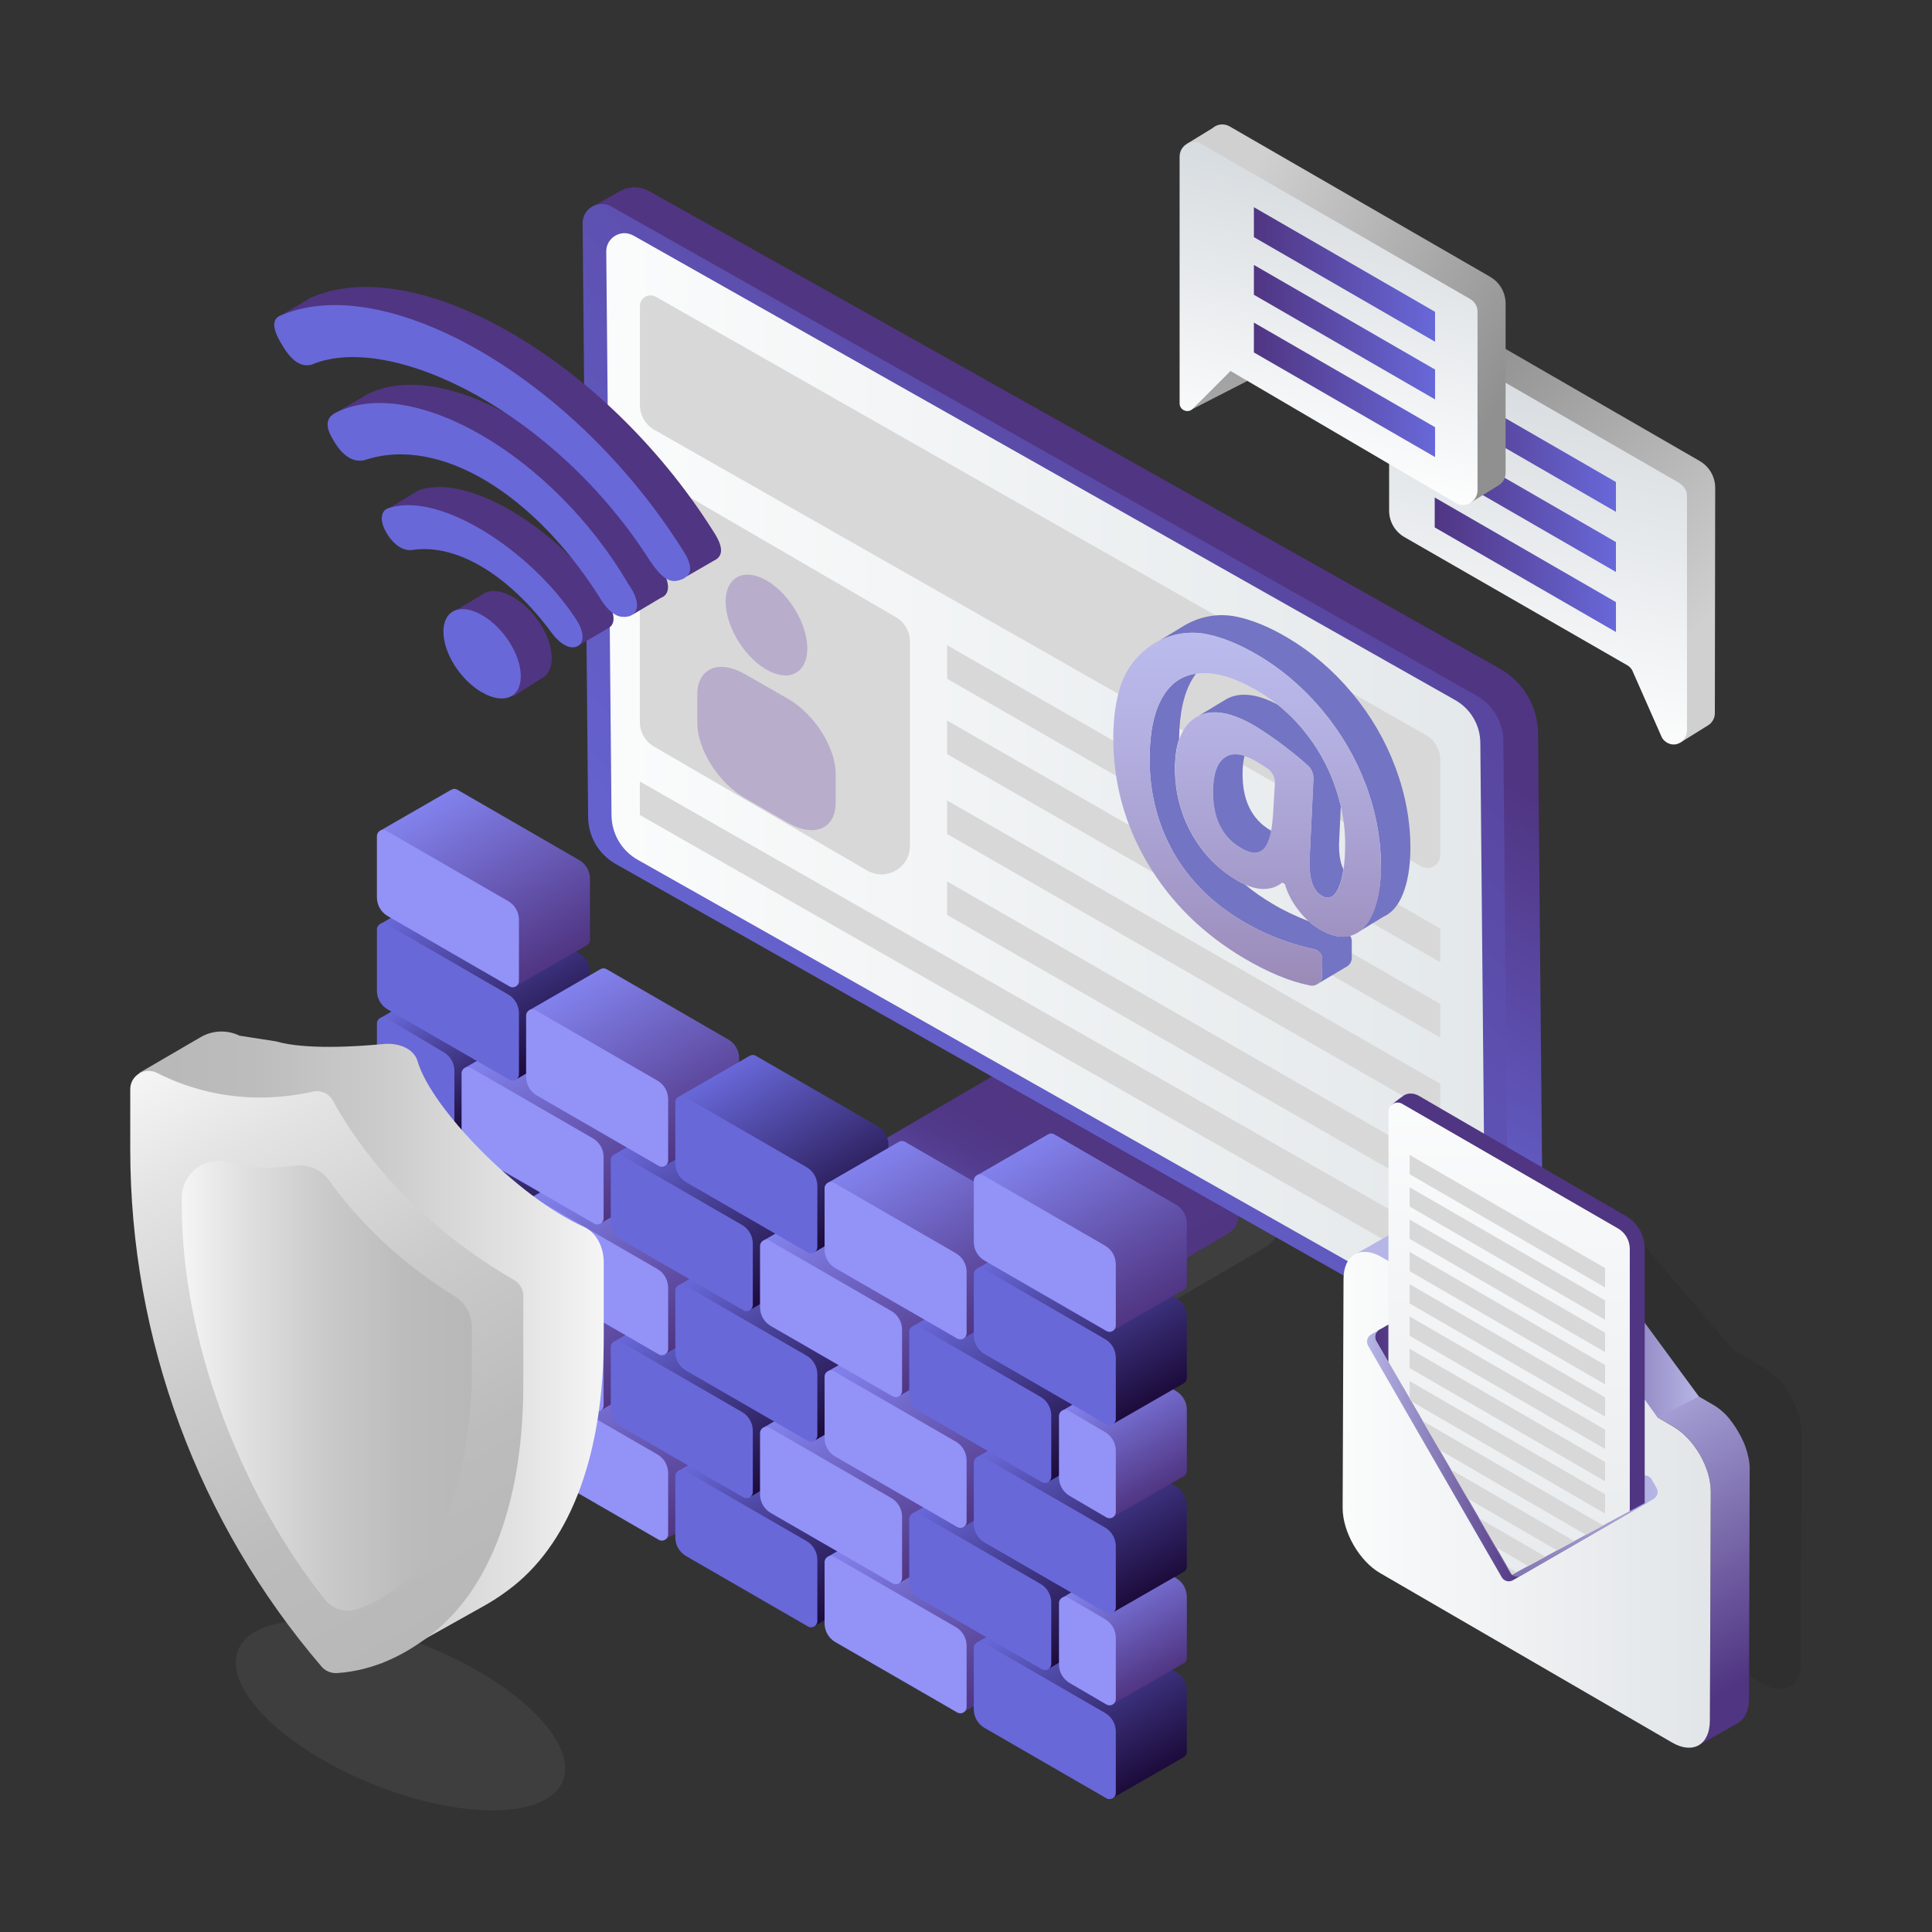 <?xml version="1.0" encoding="UTF-8"?> <svg xmlns="http://www.w3.org/2000/svg" xmlns:xlink="http://www.w3.org/1999/xlink" id="ikone" viewBox="0 0 283.46 283.46"><rect x="0" y="0" width="283.46" height="283.46" fill="#333333" stroke="none"/><defs><style> .cls-1 { fill: url(#linear-gradient-38); } .cls-1, .cls-2, .cls-3, .cls-4, .cls-5, .cls-6, .cls-7, .cls-8, .cls-9, .cls-10, .cls-11, .cls-12, .cls-13, .cls-14, .cls-15, .cls-16, .cls-17, .cls-18, .cls-19, .cls-20, .cls-21, .cls-22, .cls-23, .cls-24, .cls-25, .cls-26, .cls-27, .cls-28, .cls-29, .cls-30, .cls-31, .cls-32, .cls-33, .cls-34, .cls-35, .cls-36, .cls-37, .cls-38, .cls-39, .cls-40, .cls-41, .cls-42, .cls-43, .cls-44, .cls-45, .cls-46, .cls-47, .cls-48, .cls-49, .cls-50, .cls-51, .cls-52, .cls-53, .cls-54, .cls-55, .cls-56, .cls-57, .cls-58, .cls-59, .cls-60, .cls-61, .cls-62, .cls-63, .cls-64, .cls-65, .cls-66 { stroke-width: 0px; } .cls-2 { fill: url(#linear-gradient-12); } .cls-3 { fill: url(#linear-gradient-17); } .cls-4 { fill: url(#linear-gradient-19); } .cls-5 { fill: url(#linear-gradient-33); } .cls-6 { fill: url(#linear-gradient); } .cls-7 { fill: #7474c4; } .cls-8 { fill: url(#linear-gradient-57); } .cls-9 { fill: url(#linear-gradient-21); } .cls-10 { fill: url(#linear-gradient-6); } .cls-11 { fill: url(#linear-gradient-42); } .cls-12 { fill: #9292f7; } .cls-13 { fill: #b9adcc; } .cls-14 { fill: url(#linear-gradient-15); } .cls-15 { fill: url(#linear-gradient-11); } .cls-16 { fill: url(#linear-gradient-5); } .cls-17 { fill: none; } .cls-18 { fill: url(#linear-gradient-31); } .cls-19 { opacity: .08; } .cls-20 { fill: url(#linear-gradient-34); } .cls-21 { fill: url(#linear-gradient-41); } .cls-22 { fill: url(#linear-gradient-40); } .cls-23 { fill: url(#linear-gradient-13); } .cls-24 { fill: url(#linear-gradient-23); } .cls-25 { fill: url(#linear-gradient-25); } .cls-26 { fill: url(#linear-gradient-43); } .cls-27 { fill: url(#linear-gradient-16); } .cls-28 { fill: url(#linear-gradient-22); } .cls-29 { fill: url(#linear-gradient-54); } .cls-30 { fill: url(#linear-gradient-55); } .cls-31 { fill: url(#linear-gradient-35); } .cls-32 { fill: url(#linear-gradient-50); } .cls-33 { fill: url(#linear-gradient-32); } .cls-34 { fill: url(#linear-gradient-20); } .cls-35 { fill: url(#linear-gradient-14); } .cls-36 { fill: url(#linear-gradient-2); } .cls-37 { fill: url(#linear-gradient-52); } .cls-38 { fill: url(#linear-gradient-45); } .cls-39 { fill: url(#linear-gradient-7); } .cls-40 { fill: url(#linear-gradient-39); } .cls-41 { fill: url(#linear-gradient-3); } .cls-67 { clip-path: url(#clippath); } .cls-42 { fill: url(#linear-gradient-9); } .cls-43 { fill: url(#linear-gradient-27); } .cls-44 { fill: url(#linear-gradient-53); } .cls-45 { fill: url(#linear-gradient-36); } .cls-46 { fill: url(#linear-gradient-48); } .cls-47 { fill: url(#linear-gradient-49); } .cls-48 { fill: url(#linear-gradient-8); } .cls-49 { fill: url(#linear-gradient-47); } .cls-50 { fill: url(#linear-gradient-24); } .cls-51 { fill: url(#linear-gradient-26); } .cls-52 { fill: url(#linear-gradient-18); } .cls-53 { fill: #6868d9; } .cls-54 { fill: url(#linear-gradient-51); } .cls-55 { fill: url(#linear-gradient-30); } .cls-56 { fill: url(#linear-gradient-44); } .cls-57 { fill: #503582; } .cls-58 { fill: url(#linear-gradient-29); } .cls-59 { fill: url(#linear-gradient-46); } .cls-60 { fill: url(#linear-gradient-28); } .cls-61 { fill: url(#linear-gradient-56); } .cls-62 { fill: url(#linear-gradient-10); } .cls-63 { fill: url(#linear-gradient-4); } .cls-64 { fill: url(#linear-gradient-37); } .cls-65 { fill: #d8d8d8; } .cls-66 { fill: #828282; opacity: .15; } </style><linearGradient id="linear-gradient" x1="70.47" y1="192.15" x2="103.01" y2="159.61" gradientTransform="translate(239.65) rotate(-180) scale(1 -1)" gradientUnits="userSpaceOnUse"><stop offset="0" stop-color="#503582"></stop><stop offset=".26" stop-color="#503685"></stop><stop offset=".46" stop-color="#533c8e"></stop><stop offset=".65" stop-color="#58469f"></stop><stop offset=".82" stop-color="#5e54b6"></stop><stop offset=".98" stop-color="#6665d4"></stop><stop offset="1" stop-color="#6868d9"></stop></linearGradient><linearGradient id="linear-gradient-2" x1="78.73" y1="159.58" x2="94.12" y2="186.23" gradientTransform="translate(239.65) rotate(-180) scale(1 -1)" gradientUnits="userSpaceOnUse"><stop offset="0" stop-color="#503582"></stop><stop offset=".39" stop-color="#503684"></stop><stop offset=".57" stop-color="#523a8b"></stop><stop offset=".71" stop-color="#564298"></stop><stop offset=".82" stop-color="#5b4caa"></stop><stop offset=".92" stop-color="#615ac1"></stop><stop offset="1" stop-color="#6868d9"></stop></linearGradient><linearGradient id="linear-gradient-3" x1="-6028.66" y1="405.87" x2="-6105.58" y2="406.58" gradientTransform="translate(3496.73 -4970.83) rotate(-60.52) scale(1 -1)" gradientUnits="userSpaceOnUse"><stop offset=".13" stop-color="#503582"></stop><stop offset="1" stop-color="#6868d9"></stop></linearGradient><linearGradient id="linear-gradient-4" x1="-5961.34" y1="219.85" x2="-6143.05" y2="169.38" gradientTransform="translate(2977.11 -5264.54) rotate(-60.52)" gradientUnits="userSpaceOnUse"><stop offset="0" stop-color="#503582"></stop><stop offset="1" stop-color="#6868d9"></stop></linearGradient><linearGradient id="linear-gradient-5" x1="-6004.3" y1="309.22" x2="-6115.83" y2="111.9" gradientTransform="translate(2977.11 -5264.54) rotate(-60.52)" gradientUnits="userSpaceOnUse"><stop offset="0" stop-color="#d6dde0"></stop><stop offset="1" stop-color="#fff"></stop></linearGradient><linearGradient id="linear-gradient-6" x1="-8903.21" y1="541.92" x2="-8940.12" y2="505.01" gradientTransform="translate(-8690.37 596.89) rotate(-180)" gradientUnits="userSpaceOnUse"><stop offset="0" stop-color="#909090"></stop><stop offset="1" stop-color="#d0d0d0"></stop></linearGradient><linearGradient id="linear-gradient-7" x1="-8921" y1="540.36" x2="-8909.27" y2="488.22" gradientTransform="translate(-8690.37 596.89) rotate(-180)" gradientUnits="userSpaceOnUse"><stop offset="0" stop-color="#d7dce0"></stop><stop offset="1" stop-color="#fff"></stop></linearGradient><linearGradient id="linear-gradient-8" x1="210.5" y1="65.24" x2="237.09" y2="65.24" gradientUnits="userSpaceOnUse"><stop offset="0" stop-color="#503582"></stop><stop offset="1" stop-color="#6868d9"></stop></linearGradient><linearGradient id="linear-gradient-9" y1="82.86" y2="82.86" xlink:href="#linear-gradient-8"></linearGradient><linearGradient id="linear-gradient-10" y1="74.05" y2="74.05" xlink:href="#linear-gradient-8"></linearGradient><linearGradient id="linear-gradient-11" x1="-478.05" y1="560.15" x2="-478.05" y2="496.5" gradientTransform="translate(656.79 596.89) scale(1 -1)" xlink:href="#linear-gradient-6"></linearGradient><linearGradient id="linear-gradient-12" x1="-8910.56" y1="537.99" x2="-8868.77" y2="562.12" xlink:href="#linear-gradient-6"></linearGradient><linearGradient id="linear-gradient-13" x1="-8889.93" y1="570.06" x2="-8880.01" y2="525.92" xlink:href="#linear-gradient-7"></linearGradient><linearGradient id="linear-gradient-14" x1="183.97" y1="40.27" x2="210.55" y2="40.27" xlink:href="#linear-gradient-8"></linearGradient><linearGradient id="linear-gradient-15" x1="183.97" y1="57.2" x2="210.55" y2="57.2" xlink:href="#linear-gradient-8"></linearGradient><linearGradient id="linear-gradient-16" x1="183.97" y1="48.73" x2="210.55" y2="48.73" xlink:href="#linear-gradient-8"></linearGradient><linearGradient id="linear-gradient-17" x1="463.44" y1="210.3" x2="478.31" y2="184.55" gradientTransform="translate(544.27) rotate(-180) scale(1 -1)" gradientUnits="userSpaceOnUse"><stop offset="0" stop-color="#1c0b3b"></stop><stop offset="1" stop-color="#6868d9"></stop></linearGradient><linearGradient id="linear-gradient-18" x1="441.55" y1="222.93" x2="456.41" y2="197.18" gradientTransform="translate(544.27) rotate(-180) scale(1 -1)" gradientUnits="userSpaceOnUse"><stop offset="0" stop-color="#503582"></stop><stop offset="1" stop-color="#8282ed"></stop></linearGradient><linearGradient id="linear-gradient-19" x1="419.65" y1="235.64" x2="434.52" y2="209.89" xlink:href="#linear-gradient-17"></linearGradient><linearGradient id="linear-gradient-20" x1="397.76" y1="248.26" x2="412.62" y2="222.51" xlink:href="#linear-gradient-18"></linearGradient><linearGradient id="linear-gradient-21" x1="375.86" y1="260.85" x2="390.73" y2="235.1" xlink:href="#linear-gradient-17"></linearGradient><linearGradient id="linear-gradient-22" x1="470.51" y1="189.98" x2="480.71" y2="172.31" xlink:href="#linear-gradient-17"></linearGradient><linearGradient id="linear-gradient-23" x1="451.02" y1="203.99" x2="465.88" y2="178.24" xlink:href="#linear-gradient-18"></linearGradient><linearGradient id="linear-gradient-24" x1="429.12" y1="216.71" x2="443.99" y2="190.96" xlink:href="#linear-gradient-17"></linearGradient><linearGradient id="linear-gradient-25" x1="407.23" y1="229.33" x2="422.1" y2="203.58" xlink:href="#linear-gradient-18"></linearGradient><linearGradient id="linear-gradient-26" x1="385.34" y1="241.92" x2="400.2" y2="216.17" xlink:href="#linear-gradient-17"></linearGradient><linearGradient id="linear-gradient-27" x1="373.27" y1="245.6" x2="381.9" y2="230.64" xlink:href="#linear-gradient-18"></linearGradient><linearGradient id="linear-gradient-28" y1="183.09" x2="478.31" y2="157.34" xlink:href="#linear-gradient-17"></linearGradient><linearGradient id="linear-gradient-29" x1="441.55" y1="195.72" x2="456.41" y2="169.97" xlink:href="#linear-gradient-18"></linearGradient><linearGradient id="linear-gradient-30" x1="419.65" y1="208.44" x2="434.52" y2="182.69" xlink:href="#linear-gradient-17"></linearGradient><linearGradient id="linear-gradient-31" x1="397.76" y1="221.06" x2="412.62" y2="195.31" xlink:href="#linear-gradient-18"></linearGradient><linearGradient id="linear-gradient-32" x1="375.86" y1="233.65" x2="390.73" y2="207.9" xlink:href="#linear-gradient-17"></linearGradient><linearGradient id="linear-gradient-33" x1="470.51" y1="162.53" x2="480.71" y2="144.87" xlink:href="#linear-gradient-17"></linearGradient><linearGradient id="linear-gradient-34" x1="451.02" y1="176.55" x2="465.88" y2="150.8" xlink:href="#linear-gradient-18"></linearGradient><linearGradient id="linear-gradient-35" x1="429.12" y1="189.26" x2="443.99" y2="163.51" xlink:href="#linear-gradient-17"></linearGradient><linearGradient id="linear-gradient-36" x1="407.23" y1="201.88" x2="422.1" y2="176.13" xlink:href="#linear-gradient-18"></linearGradient><linearGradient id="linear-gradient-37" x1="385.34" y1="214.47" x2="400.2" y2="188.72" xlink:href="#linear-gradient-17"></linearGradient><linearGradient id="linear-gradient-38" x1="373.27" y1="218.15" x2="381.9" y2="203.2" xlink:href="#linear-gradient-18"></linearGradient><linearGradient id="linear-gradient-39" y1="155.44" y2="129.69" xlink:href="#linear-gradient-17"></linearGradient><linearGradient id="linear-gradient-40" y1="168.07" x2="456.41" y2="142.32" xlink:href="#linear-gradient-18"></linearGradient><linearGradient id="linear-gradient-41" x1="419.65" y1="180.78" x2="434.52" y2="155.03" xlink:href="#linear-gradient-17"></linearGradient><linearGradient id="linear-gradient-42" x1="397.76" y1="193.4" x2="412.62" y2="167.65" xlink:href="#linear-gradient-18"></linearGradient><linearGradient id="linear-gradient-43" x1="375.86" y1="206" x2="390.73" y2="180.25" xlink:href="#linear-gradient-17"></linearGradient><linearGradient id="linear-gradient-44" x1="463.44" y1="141.74" x2="478.31" y2="115.99" xlink:href="#linear-gradient-18"></linearGradient><linearGradient id="linear-gradient-45" x1="375.86" y1="192.3" x2="390.73" y2="166.55" xlink:href="#linear-gradient-18"></linearGradient><linearGradient id="linear-gradient-46" x1="160.65" y1="574.67" x2="208.47" y2="614.65" gradientTransform="translate(0 -485.99) rotate(.36) skewX(.36)" gradientUnits="userSpaceOnUse"><stop offset="0" stop-color="#a1a6af"></stop><stop offset="1" stop-color="#cfd2d6"></stop></linearGradient><linearGradient id="linear-gradient-47" x1="182.96" y1="144.62" x2="182.96" y2="92.84" gradientUnits="userSpaceOnUse"><stop offset="0" stop-color="#9a8ab8"></stop><stop offset=".24" stop-color="#a398c8"></stop><stop offset=".72" stop-color="#b4b1e2"></stop><stop offset="1" stop-color="#bbbbed"></stop></linearGradient><linearGradient id="linear-gradient-48" x1="-5596.31" y1="2977.38" x2="-5645.66" y2="2977.38" gradientTransform="translate(27.48 -6131.38) rotate(-119.85) scale(1 -1)" gradientUnits="userSpaceOnUse"><stop offset="0" stop-color="#b6b6e6"></stop><stop offset="1" stop-color="#503582"></stop></linearGradient><linearGradient id="linear-gradient-49" x1="-3803.75" y1="2947.79" x2="-3846.97" y2="3023.08" gradientTransform="translate(4724.32 2051.58) rotate(60.15)" xlink:href="#linear-gradient-7"></linearGradient><linearGradient id="linear-gradient-50" x1="-32.86" y1="192.57" x2="-6.72" y2="192.57" gradientTransform="translate(216.4) rotate(-180) scale(1 -1)" xlink:href="#linear-gradient-48"></linearGradient><linearGradient id="linear-gradient-51" x1="-26.81" y1="212.77" x2="14.64" y2="212.77" gradientTransform="translate(216.4) rotate(-180) scale(1 -1)" xlink:href="#linear-gradient-48"></linearGradient><linearGradient id="linear-gradient-52" x1="15.84" y1="213.55" x2="-6.72" y2="213.55" gradientTransform="translate(216.4) rotate(-180) scale(1 -1)" xlink:href="#linear-gradient-48"></linearGradient><clipPath id="clippath"><polygon class="cls-17" points="202.59 197.9 221.84 231.05 242.94 219.65 242.01 179.22 202.87 157.26 202.59 197.9"></polygon></clipPath><linearGradient id="linear-gradient-53" x1="-6560.63" y1="203.54" x2="-6560.45" y2="203.54" gradientTransform="translate(6370.71)" xlink:href="#linear-gradient-48"></linearGradient><linearGradient id="linear-gradient-54" x1="-6149.31" y1="301.74" x2="-6149.31" y2="450.83" gradientTransform="translate(6370.71 596.89) scale(1 -1)" xlink:href="#linear-gradient-7"></linearGradient><linearGradient id="linear-gradient-55" x1="-5495.74" y1="397.31" x2="-5427.6" y2="397.31" gradientTransform="translate(5516.18 595) scale(1 -1)" gradientUnits="userSpaceOnUse"><stop offset="0" stop-color="#b8b8b8"></stop><stop offset=".24" stop-color="#bcbcbc"></stop><stop offset=".52" stop-color="#cbcbcb"></stop><stop offset=".82" stop-color="#e3e3e3"></stop><stop offset="1" stop-color="#f5f5f5"></stop></linearGradient><linearGradient id="linear-gradient-56" x1="-5444.69" y1="359.57" x2="-5491.2" y2="440.13" xlink:href="#linear-gradient-55"></linearGradient><linearGradient id="linear-gradient-57" x1="147.16" y1="203.33" x2="189.73" y2="203.33" gradientTransform="translate(216.4) rotate(-180) scale(1 -1)" xlink:href="#linear-gradient-55"></linearGradient></defs><ellipse class="cls-66" cx="58.75" cy="251.7" rx="10.86" ry="25.68" transform="translate(-196.66 212.1) rotate(-68.05)"></ellipse><g><path class="cls-66" d="m120.08,173.51l24.69-14.43c3.23-1.89,7.22-1.92,10.48-.09l30.39,17.06c2.68,1.5,2.71,5.35.06,6.9l-24.69,14.43c-3.23,1.89-7.22,1.92-10.48.09l-30.39-17.06c-2.68-1.5-2.71-5.35-.06-6.9Z"></path><path class="cls-6" d="m124.02,172.23l3.11.11,19.02-11.11c2.68-1.57,5.99-1.6,8.7-.08l23.16,13,3.74.13v3.92h0c0,1.1-.54,2.2-1.63,2.83l-20.49,11.98c-2.68,1.57-5.99,1.6-8.7.08l-25.22-14.16c-1.02-.57-1.56-1.56-1.65-2.58h-.04v-4.12Z"></path><path class="cls-36" d="m125.66,169.56l20.49-11.98c2.68-1.57,5.99-1.6,8.7-.08l25.22,14.16c2.23,1.25,2.25,4.44.05,5.73l-20.49,11.98c-2.68,1.57-5.99,1.6-8.7.08l-25.22-14.16c-2.23-1.25-2.25-4.44-.05-5.73Z"></path><g><path class="cls-41" d="m219.75,198.1c.3.56,1,.75,1.54.43l3.01-1.81c1.56-1.02,2.11-1.73,2.16-3.09l-.8-86.05c-.04-3.93-2.17-7.54-5.59-9.47-23.15-13.07-109.94-61.73-124.81-70.06-1.35-.76-3-.75-4.35.02l-3.62,2.06c-.57.34.87.32,1.28.84l1.82,3.84c.15.19.23.43.23.67l.77,84.52c0,.92.51,1.77,1.31,2.22l123.74,69.94c.19.11.34.27.44.46,1.31,2.56,2.29,4.42,2.86,5.49Z"></path><path class="cls-63" d="m89.67,30.29c-1.88-1.06-4.21.31-4.19,2.47l.81,87.14c.03,2.85,1.57,5.47,4.06,6.87,20.37,11.46,109.94,62.18,127.99,72.36,1.37.77,3.06-.23,3.05-1.8-.14-14.86-.67-72.24-.82-88.66-.03-2.73-1.5-5.23-3.88-6.58-19.5-11.03-106.67-60.32-127.02-71.81Z"></path></g><path class="cls-16" d="m92.92,34.56c-1.79-1.01-3.99.3-3.97,2.35l.77,82.72c.03,2.71,1.49,5.19,3.85,6.52,19.34,10.88,104.37,59.03,121.51,68.7,1.3.73,2.91-.21,2.89-1.71-.13-14.11-.64-68.59-.78-84.17-.02-2.59-1.42-4.97-3.68-6.25-18.51-10.47-101.27-57.27-120.59-68.17Z"></path><path class="cls-65" d="m95.96,63.04l112.56,64.06c1.25.71,2.79-.19,2.79-1.62v-14c0-1.49-.79-2.87-2.08-3.62L96.22,43.54c-1.04-.59-2.33.16-2.33,1.36v14.53c0,1.49.79,2.87,2.08,3.62Z"></path><path class="cls-65" d="m95.96,109.54l31.26,18.18c2.79,1.62,6.29-.39,6.29-3.62v-29.94c0-1.49-.79-2.87-2.08-3.62l-31.26-18.18c-2.79-1.62-6.29.39-6.29,3.62v29.94c0,1.49.79,2.87,2.08,3.62Z"></path><polygon class="cls-65" points="138.96 110.64 211.31 152.22 211.31 147.3 138.96 105.72 138.96 110.64"></polygon><polygon class="cls-65" points="138.96 99.59 211.31 141.17 211.31 136.24 138.96 94.66 138.96 99.59"></polygon><polygon class="cls-65" points="138.96 134.24 211.31 175.82 211.31 170.9 138.96 129.32 138.96 134.24"></polygon><polygon class="cls-65" points="93.88 119.58 211.31 186.61 211.31 181.69 93.88 114.66 93.88 119.58"></polygon><polygon class="cls-65" points="138.96 122.36 211.31 163.94 211.31 159.01 138.96 117.44 138.96 122.36"></polygon><g><ellipse class="cls-13" cx="112.46" cy="91.71" rx="4.76" ry="8.24" transform="translate(-31.74 75.41) rotate(-32.75)"></ellipse><path class="cls-13" d="m109.29,98.9l6.34,3.64c3.84,2.2,6.98,7.14,6.98,10.98v4.24c0,3.84-3.14,5.18-6.98,2.98l-6.34-3.64c-3.84-2.2-6.98-7.14-6.98-10.98v-4.24c0-3.84,3.14-5.18,6.98-2.98Z"></path></g></g><g><g><path class="cls-57" d="m80.95,96.55c0-3.17-2.49-7.1-5.66-8.94-1.88-1.09-3.52-1.15-4.55-.37h0s-4.67,2.77-4.67,2.77l9.21,12.18,4.17-2.65c.93-.47,1.5-1.48,1.5-2.98Z"></path><path class="cls-57" d="m88.88,87.92c-6.58-9.85-19.66-18.38-27.12-16.09-.28.05-.49.17-.68.32h-.01s-4.73,2.86-4.73,2.86l6,1.93c.84.81,1.79,1.22,2.66,1.09.18-.03.37-.04.56-.05l.51.16,11.88,6.41,6.92,10.18,4.54-2.67c.97-.65.76-2.36-.53-4.14Z"></path><path class="cls-57" d="m96.74,83.03c-11.06-18.94-31.97-30.98-43.08-25.06-.13.07-.25.14-.35.23l-4.44,2.57,4.61,1.2c1.26,2.14,2.79,3.29,4.55,2.88,2.47-.83,5.09-1.03,7.78-.68l8.47,3.12,14.36,15.31,4.24,7.54,4.07-2.42h0c1.3-.46,1.6-2.11-.2-4.67Z"></path><path class="cls-57" d="m104.54,77.77c-16.05-25.29-43.51-40.63-58.64-34.21-.26.08-.47.19-.65.34l-4.5,2.63,4.04,2.21,1.8.21c1.17,1.62,2.39,2.24,3.67,1.89,1.19-.5,2.51-.82,3.92-.98l10.38,1.24,15.1,8.86,21.1,24.6,3.93-2.27c1.51-.68,1.47-2.12-.15-4.51Z"></path></g><g><path class="cls-53" d="m100,80.44c1.63,2.39,1.66,3.83.15,4.51-1.71.77-2.89.1-4.76-2.62-13.8-21.74-37.96-33.79-49.67-28.83-1.44.39-2.81-.43-4.11-2.53-.49-.79-1.01-1.67-1.23-2.45-.39-1.34.07-2.03.97-2.3,15.13-6.42,42.6,8.92,58.65,34.21Z"></path><path class="cls-53" d="m92.2,85.7c2.28,3.24,1.2,5.03-1,4.79-1.01-.11-1.98-.98-2.83-2.21-9.63-15.61-23.78-24.5-34.88-20.77-1.98.46-3.67-1.04-5.01-3.72-.79-1.59-.38-2.61.63-3.15,11.11-5.91,32.02,6.12,43.08,25.06Z"></path><path class="cls-53" d="m84.34,90.59c1.28,1.79,1.5,3.49.53,4.14-1.02.68-2.58-.06-3.92-1.87-6.35-8.59-14.02-13.15-20.48-12.17-1.36.21-2.9-.88-3.91-2.77-.92-1.72-.66-3.18.66-3.43,7.45-2.29,20.54,6.24,27.12,16.09Z"></path><path class="cls-53" d="m70.72,101.59c-3.17-1.83-5.67-5.77-5.66-8.94.01-3.16,2.52-4.22,5.69-2.38,3.17,1.84,5.66,5.78,5.66,8.94,0,3.16-2.51,4.2-5.69,2.37Z"></path></g></g><g><path class="cls-10" d="m249.38,67.64l-38.23-22.07c-.8-.46-1.8-.36-2.48.25l-3.73,2.28,3,5.93v19.25c0,.76.4,1.46,1.06,1.84l29.49,17.3,7.98,16.57,4.06-2.52c.67-.38,1.08-1.09,1.07-1.86l.05-33.04c0-1.62-.87-3.13-2.28-3.93Z"></path><path class="cls-39" d="m246.46,70.91l-39.44-22.76c-1.02-.59-2.33-.25-2.92.77-.19.33-.29.7-.29,1.08v24.93c0,1.6.86,3.07,2.24,3.87l32.69,18.8c.3.17.55.42.72.71l4.38,9.92c.53.89,1.68,1.28,2.58.78.32-.18.6-.44.8-.78.19-.33.29-.7.29-1.08v-34.37c0-.76-.4-1.47-1.07-1.85Z"></path><polygon class="cls-48" points="210.5 55.37 210.5 59.75 237.09 75.1 237.09 70.72 210.5 55.37"></polygon><polygon class="cls-42" points="210.5 72.99 210.5 77.38 237.09 92.73 237.09 88.34 210.5 72.99"></polygon><polygon class="cls-62" points="210.5 64.18 210.5 68.57 237.09 83.92 237.09 79.53 210.5 64.18"></polygon></g><g><path class="cls-15" d="m174.47,60.27l8.54-4.38-2.66-4.82s-5.19,2.63-5.88,9.2Z"></path><g><path class="cls-2" d="m218.63,40.61l-38.23-22.07c-.8-.46-1.8-.36-2.48.25l-3.73,2.28,3,5.93v19.25c0,.76.4,1.46,1.06,1.84l29.49,17.3,8.03,8.36,4.06-2.52c.67-.38,1.08-1.09,1.07-1.86v-24.83c0-1.62-.87-3.13-2.28-3.93Z"></path><path class="cls-23" d="m215.72,43.88l-39.44-22.76c-1.02-.59-2.33-.25-2.92.77-.19.33-.29.7-.29,1.08v36.21c0,1,1.21,1.51,1.92.8l5.55-5.55,33.02,19.36c1.02.6,2.33.25,2.93-.77.19-.33.29-.7.29-1.08v-26.21c0-.76-.4-1.47-1.07-1.85Z"></path><polygon class="cls-35" points="183.97 30.4 183.97 34.79 210.55 50.14 210.55 45.75 183.97 30.4"></polygon><polygon class="cls-14" points="183.97 47.33 183.97 51.71 210.55 67.06 210.55 62.68 183.97 47.33"></polygon><polygon class="cls-27" points="183.97 38.87 183.97 43.25 210.55 58.6 210.55 54.22 183.97 38.87"></polygon></g></g><g><g><path class="cls-3" d="m75.13,201.93h0l.67,11.25,10.19-5.86c.07-.03.14-.07.2-.12h0c.22-.16.37-.42.37-.73v-8.98c0-.52-.13-1.02-.37-1.47h0s0-.01,0-.01c-.27-.52-.69-.96-1.21-1.26l-17.87-10.32c-.32-.19-.68-.15-.96.03l-10.39,5.99,19.37,11.49Z"></path><path class="cls-53" d="m56.89,202.96l17.87,10.32c.62.36,1.38-.09,1.38-.8v-8.98c0-1.13-.6-2.18-1.59-2.75l-17.87-10.32c-.62-.36-1.38.09-1.38.8v8.98c0,1.13.6,2.18,1.59,2.75Z"></path></g><g><path class="cls-52" d="m97.02,214.56h0l.67,11.25,10.19-5.86c.07-.03.14-.07.2-.12h0c.22-.16.37-.42.37-.73v-8.98c0-.52-.13-1.02-.37-1.47h0s0-.01,0-.01c-.27-.52-.69-.96-1.21-1.26l-17.87-10.32c-.32-.19-.68-.15-.96.03l-10.39,5.99,19.37,11.49Z"></path><path class="cls-12" d="m78.78,215.59l17.87,10.32c.62.36,1.38-.09,1.38-.8v-8.98c0-1.13-.6-2.18-1.59-2.75l-17.87-10.32c-.62-.36-1.38.09-1.38.8v8.98c0,1.13.6,2.18,1.59,2.75Z"></path></g><g><path class="cls-4" d="m118.92,227.27h0l.67,11.25,10.19-5.86c.07-.03.14-.07.2-.12h0c.22-.16.37-.42.37-.73v-8.98c0-.52-.13-1.02-.37-1.47h0s0-.01,0-.01c-.27-.52-.69-.96-1.21-1.26l-17.87-10.32c-.32-.19-.68-.15-.96.03l-10.39,5.99,19.37,11.49Z"></path><path class="cls-53" d="m100.67,228.31l17.87,10.32c.62.36,1.38-.09,1.38-.8v-8.98c0-1.13-.6-2.18-1.59-2.75l-17.87-10.32c-.62-.36-1.38.09-1.38.8v8.98c0,1.13.6,2.18,1.59,2.75Z"></path></g><g><path class="cls-34" d="m140.81,239.89h0l.67,11.25,10.19-5.86c.07-.03.14-.07.2-.12h0c.22-.16.37-.42.37-.73v-8.98c0-.52-.13-1.02-.37-1.47h0s0-.01,0-.01c-.27-.52-.69-.96-1.21-1.26l-17.87-10.32c-.32-.19-.68-.15-.96.03l-10.39,5.99,19.37,11.49Z"></path><path class="cls-12" d="m122.57,240.93l17.87,10.32c.62.36,1.38-.09,1.38-.8v-8.98c0-1.13-.6-2.18-1.59-2.75l-17.87-10.32c-.62-.36-1.38.09-1.38.8v8.98c0,1.13.6,2.18,1.59,2.75Z"></path></g><g><path class="cls-9" d="m162.7,252.48h0l.67,11.25,10.19-5.86c.07-.03.14-.07.2-.12h0c.22-.16.37-.42.37-.73v-8.98c0-.52-.13-1.02-.37-1.47h0s0-.01,0-.01c-.27-.52-.69-.96-1.21-1.26l-17.87-10.32c-.32-.19-.68-.15-.96.03l-10.39,5.99,19.37,11.49Z"></path><path class="cls-53" d="m144.46,253.52l17.87,10.32c.62.36,1.38-.09,1.38-.8v-8.98c0-1.13-.6-2.18-1.59-2.75l-17.87-10.32c-.62-.36-1.38.09-1.38.8v8.98c0,1.13.6,2.18,1.59,2.75Z"></path></g><g><path class="cls-28" d="m65.66,182.99h0l.67,11.25,10.19-5.86c.07-.03.14-.07.2-.12h0c.22-.16.37-.42.37-.73v-8.98c0-.52-.13-1.02-.37-1.47h0s0-.01,0-.01c-.27-.52-.69-.96-1.21-1.26l-8.4-5c-.32-.19-.68-.15-.96.03l-10.39,5.99,9.9,6.17Z"></path><path class="cls-53" d="m56.89,189.34l8.4,5c.62.36,1.38-.09,1.38-.8v-8.98c0-1.13-.6-2.18-1.59-2.75l-8.4-5c-.62-.36-1.38.09-1.38.8v8.98c0,1.13.6,2.18,1.59,2.75Z"></path></g><g><path class="cls-24" d="m87.55,195.62h0l.67,11.25,10.19-5.86c.07-.03.14-.07.2-.12h0c.22-.16.37-.42.37-.73v-8.98c0-.52-.13-1.02-.37-1.47h0s0-.01,0-.01c-.27-.52-.69-.96-1.21-1.26l-17.87-10.32c-.32-.19-.68-.15-.96.03l-10.39,5.99,19.37,11.49Z"></path><path class="cls-12" d="m69.31,196.66l17.87,10.32c.62.36,1.38-.09,1.38-.8v-8.98c0-1.13-.6-2.18-1.59-2.75l-17.87-10.32c-.62-.36-1.38.09-1.38.8v8.98c0,1.13.6,2.18,1.59,2.75Z"></path></g><g><path class="cls-50" d="m109.45,208.33h0l.67,11.25,10.19-5.86c.07-.03.14-.07.2-.12h0c.22-.16.37-.42.37-.73v-8.98c0-.52-.13-1.02-.37-1.47h0s0-.01,0-.01c-.27-.52-.69-.96-1.21-1.26l-17.87-10.32c-.32-.19-.68-.15-.96.03l-10.39,5.99,19.37,11.49Z"></path><path class="cls-53" d="m91.2,209.37l17.87,10.32c.62.36,1.38-.09,1.38-.8v-8.98c0-1.13-.6-2.18-1.59-2.75l-17.87-10.32c-.62-.36-1.38.09-1.38.8v8.98c0,1.13.6,2.18,1.59,2.75Z"></path></g><g><path class="cls-25" d="m131.34,220.96h0l.67,11.25,10.19-5.86c.07-.03.14-.07.2-.12h0c.22-.16.37-.42.37-.73v-8.98c0-.52-.13-1.02-.37-1.47h0s0-.01,0-.01c-.27-.52-.69-.96-1.21-1.26l-17.87-10.32c-.32-.19-.68-.15-.96.03l-10.39,5.99,19.37,11.49Z"></path><path class="cls-12" d="m113.1,221.99l17.87,10.32c.62.36,1.38-.09,1.38-.8v-8.98c0-1.13-.6-2.18-1.59-2.75l-17.87-10.32c-.62-.36-1.38.09-1.38.8v8.98c0,1.13.6,2.18,1.59,2.75Z"></path></g><g><path class="cls-51" d="m153.23,233.55h0l.67,11.25,10.19-5.86c.07-.03.14-.07.2-.12h0c.22-.16.37-.42.37-.73v-8.98c0-.52-.13-1.02-.37-1.47h0s0-.01,0-.01c-.27-.52-.69-.96-1.21-1.26l-17.87-10.32c-.32-.19-.68-.15-.96.03l-10.39,5.99,19.37,11.49Z"></path><path class="cls-53" d="m134.99,234.59l17.87,10.32c.62.36,1.38-.09,1.38-.8v-8.98c0-1.13-.6-2.18-1.59-2.75l-17.87-10.32c-.62-.36-1.38.09-1.38.8v8.98c0,1.13.6,2.18,1.59,2.75Z"></path></g><g><path class="cls-43" d="m162.7,238.72h0l.67,11.25,10.19-5.86c.07-.03.14-.07.2-.12h0c.22-.16.37-.42.37-.73v-8.98c0-.52-.13-1.02-.37-1.47h0s0-.01,0-.01c-.27-.52-.69-.96-1.21-1.26l-5.37-3.14c-.32-.19-.68-.15-.96.03l-10.39,5.99,6.87,4.31Z"></path><path class="cls-12" d="m156.96,246.94l5.37,3.14c.62.36,1.38-.09,1.38-.8v-8.98c0-1.13-.6-2.18-1.59-2.75l-5.37-3.14c-.62-.36-1.38.09-1.38.8v8.98c0,1.13.6,2.18,1.59,2.75Z"></path></g><g><path class="cls-60" d="m75.13,174.72h0l.67,11.25,10.19-5.86c.07-.03.14-.07.2-.12h0c.22-.16.37-.42.37-.73v-8.98c0-.52-.13-1.02-.37-1.47h0s0-.01,0-.01c-.27-.52-.69-.96-1.21-1.26l-17.87-10.32c-.32-.19-.68-.15-.96.03l-10.39,5.99,19.37,11.49Z"></path><path class="cls-53" d="m56.89,175.76l17.87,10.32c.62.36,1.38-.09,1.38-.8v-8.98c0-1.13-.6-2.18-1.59-2.75l-17.87-10.32c-.62-.36-1.38.09-1.38.8v8.98c0,1.13.6,2.18,1.59,2.75Z"></path></g><g><path class="cls-58" d="m97.02,187.35h0l.67,11.25,10.19-5.86c.07-.03.14-.07.2-.12h0c.22-.16.37-.42.37-.73v-8.98c0-.52-.13-1.02-.37-1.47h0s0-.01,0-.01c-.27-.52-.69-.96-1.21-1.26l-17.87-10.32c-.32-.19-.68-.15-.96.03l-10.39,5.99,19.37,11.49Z"></path><path class="cls-12" d="m78.78,188.39l17.87,10.32c.62.36,1.38-.09,1.38-.8v-8.98c0-1.13-.6-2.18-1.59-2.75l-17.87-10.32c-.62-.36-1.38.09-1.38.8v8.98c0,1.13.6,2.18,1.59,2.75Z"></path></g><g><path class="cls-55" d="m118.92,200.07h0l.67,11.25,10.19-5.86c.07-.03.14-.07.2-.12h0c.22-.16.37-.42.37-.73v-8.98c0-.52-.13-1.02-.37-1.47h0s0-.01,0-.01c-.27-.52-.69-.96-1.21-1.26l-17.87-10.32c-.32-.19-.68-.15-.96.03l-10.39,5.99,19.37,11.49Z"></path><path class="cls-53" d="m100.67,201.1l17.87,10.32c.62.36,1.38-.09,1.38-.8v-8.98c0-1.13-.6-2.18-1.59-2.75l-17.87-10.32c-.62-.36-1.38.09-1.38.8v8.98c0,1.13.6,2.18,1.59,2.75Z"></path></g><g><path class="cls-18" d="m140.81,212.69h0l.67,11.25,10.19-5.86c.07-.03.14-.07.2-.12h0c.22-.16.37-.42.37-.73v-8.98c0-.52-.13-1.02-.37-1.47h0s0-.01,0-.01c-.27-.52-.69-.96-1.21-1.26l-17.87-10.32c-.32-.19-.68-.15-.96.03l-10.39,5.99,19.37,11.49Z"></path><path class="cls-12" d="m122.57,213.72l17.87,10.32c.62.36,1.38-.09,1.38-.8v-8.98c0-1.13-.6-2.18-1.59-2.75l-17.87-10.32c-.62-.36-1.38.09-1.38.8v8.98c0,1.13.6,2.18,1.59,2.75Z"></path></g><g><path class="cls-33" d="m162.7,225.28h0l.67,11.25,10.19-5.86c.07-.03.14-.07.2-.12h0c.22-.16.37-.42.37-.73v-8.98c0-.52-.13-1.02-.37-1.47h0s0-.01,0-.01c-.27-.52-.69-.96-1.21-1.26l-17.87-10.32c-.32-.19-.68-.15-.96.03l-10.39,5.99,19.37,11.49Z"></path><path class="cls-53" d="m144.46,226.32l17.87,10.32c.62.36,1.38-.09,1.38-.8v-8.98c0-1.13-.6-2.18-1.59-2.75l-17.87-10.32c-.62-.36-1.38.09-1.38.8v8.98c0,1.13.6,2.18,1.59,2.75Z"></path></g><g><path class="cls-5" d="m65.66,155.55h0l.67,11.25,10.19-5.86c.07-.03.14-.07.2-.12h0c.22-.16.37-.42.37-.73v-8.98c0-.52-.13-1.02-.37-1.47h0s0-.01,0-.01c-.27-.52-.69-.96-1.21-1.26l-8.4-5c-.32-.19-.68-.15-.96.03l-10.39,5.99,9.9,6.17Z"></path><path class="cls-53" d="m56.89,161.9l8.4,5c.62.36,1.38-.09,1.38-.8v-8.98c0-1.13-.6-2.18-1.59-2.75l-8.4-5c-.62-.36-1.38.09-1.38.8v8.98c0,1.13.6,2.18,1.59,2.75Z"></path></g><g><path class="cls-20" d="m87.55,168.17h0l.67,11.25,10.19-5.86c.07-.03.14-.07.2-.12h0c.22-.16.37-.42.37-.73v-8.98c0-.52-.13-1.02-.37-1.47h0s0-.01,0-.01c-.27-.52-.69-.96-1.21-1.26l-17.87-10.32c-.32-.19-.68-.15-.96.03l-10.39,5.99,19.37,11.49Z"></path><path class="cls-12" d="m69.31,169.21l17.87,10.32c.62.36,1.38-.09,1.38-.8v-8.98c0-1.13-.6-2.18-1.59-2.75l-17.87-10.32c-.62-.36-1.38.09-1.38.8v8.98c0,1.13.6,2.18,1.59,2.75Z"></path></g><g><path class="cls-31" d="m109.45,180.89h0l.67,11.25,10.19-5.86c.07-.03.14-.07.2-.12h0c.22-.16.37-.42.37-.73v-8.98c0-.52-.13-1.02-.37-1.47h0s0-.01,0-.01c-.27-.52-.69-.96-1.21-1.26l-17.87-10.32c-.32-.19-.68-.15-.96.03l-10.39,5.99,19.37,11.49Z"></path><path class="cls-53" d="m91.2,181.93l17.87,10.32c.62.36,1.38-.09,1.38-.8v-8.98c0-1.13-.6-2.18-1.59-2.75l-17.87-10.32c-.62-.36-1.38.09-1.38.8v8.98c0,1.13.6,2.18,1.59,2.75Z"></path></g><g><path class="cls-45" d="m131.34,193.51h0l.67,11.25,10.19-5.86c.07-.03.14-.07.2-.12h0c.22-.16.37-.42.37-.73v-8.98c0-.52-.13-1.02-.37-1.47h0s0-.01,0-.01c-.27-.52-.69-.96-1.21-1.26l-17.87-10.32c-.32-.19-.68-.15-.96.03l-10.39,5.99,19.37,11.49Z"></path><path class="cls-12" d="m113.1,194.55l17.87,10.32c.62.36,1.38-.09,1.38-.8v-8.98c0-1.13-.6-2.18-1.59-2.75l-17.87-10.32c-.62-.36-1.38.09-1.38.8v8.98c0,1.13.6,2.18,1.59,2.75Z"></path></g><g><path class="cls-64" d="m153.23,206.1h0l.67,11.25,10.19-5.86c.07-.03.14-.07.2-.12h0c.22-.16.37-.42.37-.73v-8.98c0-.52-.13-1.02-.37-1.47h0s0-.01,0-.01c-.27-.52-.69-.96-1.21-1.26l-17.87-10.32c-.32-.19-.68-.15-.96.03l-10.39,5.99,19.37,11.49Z"></path><path class="cls-53" d="m134.99,207.14l17.87,10.32c.62.36,1.38-.09,1.38-.8v-8.98c0-1.13-.6-2.18-1.59-2.75l-17.87-10.32c-.62-.36-1.38.09-1.38.8v8.98c0,1.13.6,2.18,1.59,2.75Z"></path></g><g><path class="cls-1" d="m162.7,211.28h0l.67,11.25,10.19-5.86c.07-.03.14-.07.2-.12h0c.22-.16.37-.42.37-.73v-8.98c0-.52-.13-1.02-.37-1.47h0s0-.01,0-.01c-.27-.52-.69-.96-1.21-1.26l-5.37-3.14c-.32-.19-.68-.15-.96.03l-10.39,5.99,6.87,4.31Z"></path><path class="cls-12" d="m156.96,219.49l5.37,3.14c.62.36,1.38-.09,1.38-.8v-8.98c0-1.13-.6-2.18-1.59-2.75l-5.37-3.14c-.62-.36-1.38.09-1.38.8v8.98c0,1.13.6,2.18,1.59,2.75Z"></path></g><g><path class="cls-40" d="m75.13,147.07h0l.67,11.25,10.19-5.86c.07-.03.14-.07.2-.12h0c.22-.16.37-.42.37-.73v-8.98c0-.52-.13-1.02-.37-1.47h0s0-.01,0-.01c-.27-.52-.69-.96-1.21-1.26l-17.87-10.32c-.32-.19-.68-.15-.96.03l-10.39,5.99,19.37,11.49Z"></path><path class="cls-53" d="m56.89,148.11l17.87,10.32c.62.36,1.38-.09,1.38-.8v-8.98c0-1.13-.6-2.18-1.59-2.75l-17.87-10.32c-.62-.36-1.38.09-1.38.8v8.98c0,1.13.6,2.18,1.59,2.75Z"></path></g><g><path class="cls-22" d="m97.02,159.7h0l.67,11.25,10.19-5.86c.07-.03.14-.07.2-.12h0c.22-.16.37-.42.37-.73v-8.98c0-.52-.13-1.02-.37-1.47h0s0-.01,0-.01c-.27-.52-.69-.96-1.21-1.26l-17.87-10.32c-.32-.19-.68-.15-.96.03l-10.39,5.99,19.37,11.49Z"></path><path class="cls-12" d="m78.78,160.74l17.87,10.32c.62.36,1.38-.09,1.38-.8v-8.98c0-1.13-.6-2.18-1.59-2.75l-17.87-10.32c-.62-.36-1.38.09-1.38.8v8.98c0,1.13.6,2.18,1.59,2.75Z"></path></g><g><path class="cls-21" d="m118.92,172.41h0l.67,11.25,10.19-5.86c.07-.03.14-.07.2-.12h0c.22-.16.37-.42.37-.73v-8.98c0-.52-.13-1.02-.37-1.47h0s0-.01,0-.01c-.27-.52-.69-.96-1.21-1.26l-17.87-10.32c-.32-.19-.68-.15-.96.03l-10.39,5.99,19.37,11.49Z"></path><path class="cls-53" d="m100.67,173.45l17.87,10.32c.62.36,1.38-.09,1.38-.8v-8.98c0-1.13-.6-2.18-1.59-2.75l-17.87-10.32c-.62-.36-1.38.09-1.38.8v8.98c0,1.13.6,2.18,1.59,2.75Z"></path></g><g><path class="cls-11" d="m140.81,185.03h0l.67,11.25,10.19-5.86c.07-.03.14-.07.2-.12h0c.22-.16.37-.42.37-.73v-8.98c0-.52-.13-1.02-.37-1.47h0s0-.01,0-.01c-.27-.52-.69-.96-1.21-1.26l-17.87-10.32c-.32-.19-.68-.15-.96.03l-10.39,5.99,19.37,11.49Z"></path><path class="cls-12" d="m122.57,186.07l17.87,10.32c.62.36,1.38-.09,1.38-.8v-8.98c0-1.13-.6-2.18-1.59-2.75l-17.87-10.32c-.62-.36-1.38.09-1.38.8v8.98c0,1.13.6,2.18,1.59,2.75Z"></path></g><g><path class="cls-26" d="m162.7,197.63h0l.67,11.25,10.19-5.86c.07-.03.14-.07.2-.12h0c.22-.16.37-.42.37-.73v-8.98c0-.52-.13-1.02-.37-1.47h0s0-.01,0-.01c-.27-.52-.69-.96-1.21-1.26l-17.87-10.32c-.32-.19-.68-.15-.96.03l-10.39,5.99,19.37,11.49Z"></path><path class="cls-53" d="m144.46,198.67l17.87,10.32c.62.36,1.38-.09,1.38-.8v-8.98c0-1.13-.6-2.18-1.59-2.75l-17.87-10.32c-.62-.36-1.38.09-1.38.8v8.98c0,1.13.6,2.18,1.59,2.75Z"></path></g><g><path class="cls-56" d="m75.13,133.37h0l.67,11.25,10.19-5.86c.07-.03.14-.07.2-.12h0c.22-.16.37-.42.37-.73v-8.98c0-.52-.13-1.02-.37-1.47h0s0-.01,0-.01c-.27-.52-.69-.96-1.21-1.26l-17.87-10.32c-.32-.19-.68-.15-.96.03l-10.39,5.99,19.37,11.49Z"></path><path class="cls-12" d="m56.89,134.41l17.87,10.32c.62.36,1.38-.09,1.38-.8v-8.98c0-1.13-.6-2.18-1.59-2.75l-17.87-10.32c-.62-.36-1.38.09-1.38.8v8.98c0,1.13.6,2.18,1.59,2.75Z"></path></g><g><path class="cls-38" d="m162.7,183.93h0l.67,11.25,10.19-5.86c.07-.03.14-.07.2-.12h0c.22-.16.37-.42.37-.73v-8.98c0-.52-.13-1.02-.37-1.47h0s0-.01,0-.01c-.27-.52-.69-.96-1.21-1.26l-17.87-10.32c-.32-.19-.68-.15-.96.03l-10.39,5.99,19.37,11.49Z"></path><path class="cls-12" d="m144.46,184.96l17.87,10.32c.62.36,1.38-.09,1.38-.8v-8.98c0-1.13-.6-2.18-1.59-2.75l-17.87-10.32c-.62-.36-1.38.09-1.38.8v8.98c0,1.13.6,2.18,1.59,2.75Z"></path></g></g><g><path class="cls-7" d="m198.07,137.29c-1.31.36-2.79.03-4.48-.97-.57-.34-1.11-.74-1.62-1.18-1.86-.71-3.62-1.55-5.26-2.53-1.47-.87-2.82-1.81-4.05-2.84-.39-.17-.78-.37-1.18-.62-2.84-1.68-5.07-3.99-6.69-6.93-1.62-2.94-2.43-6.12-2.4-9.54.01-1.66.21-3.07.61-4.23.03-3.76.68-6.72,1.96-8.85.16-.27.33-.52.52-.76-2.08.3-3.69,1.41-4.85,3.35-1.28,2.14-1.93,5.11-1.96,8.9-.03,5.14,1.13,9.78,3.47,13.92,2.35,4.14,5.77,7.53,10.25,10.19,1.79,1.06,3.72,1.97,5.77,2.72,1.62.59,3.18,1.04,4.67,1.35.68.14,1.17.75,1.17,1.45l-.02,2.43c0,.47-.22.87-.55,1.14l4.23-2.51h0c.39-.26.66-.7.67-1.22v-2.43c.01-.3-.08-.6-.25-.83Zm1.04-.44h0s.14-.08.14-.08c-.05.03-.09.06-.14.08Z"></path><path class="cls-7" d="m206.93,124.59c-.02,2.67-.4,4.9-1.15,6.7-.34.82-.74,1.49-1.21,2.02-.47.53-1,.93-1.59,1.19l-3.73,2.27c.9-.59,1.64-1.55,2.2-2.89.75-1.79,1.13-4.03,1.15-6.7h0c.02-2.8-.33-5.58-1.05-8.36-.31-1.21-.69-2.43-1.14-3.64-1.49-3.97-3.61-7.61-6.37-10.93-2.04-2.44-4.28-4.55-6.73-6.33h0c-.87-.63-1.77-1.22-2.69-1.77-2.73-1.61-5.26-2.65-7.59-3.11-2.44-.48-4.84-.09-6.92.95l3.47-2.1s.06-.04.09-.06l.06-.04h0c2.23-1.32,4.9-1.87,7.62-1.33,2.33.47,4.86,1.5,7.59,3.12,3.52,2.09,6.66,4.78,9.43,8.09,2.76,3.31,4.88,6.95,6.37,10.93,1.48,3.97,2.22,7.98,2.19,12h0Z"></path><path class="cls-7" d="m197.1,127.55c-.16,1.1-.4,2-.72,2.72-.3.67-.64,1.1-1.04,1.3-.42.21-.89.17-1.42-.15-1.11-.66-1.71-2.09-1.79-4.3-.01-.22-.01-.44-.01-.68l.58-12.16c.03-.73-.25-1.44-.78-1.93-.18-.17-.37-.34-.57-.51-.8-.71-1.71-1.45-2.75-2.24-.6-.46-1.18-.89-1.74-1.28-1-.71-1.92-1.32-2.75-1.81-3.39-2.01-6.15-2.5-8.25-1.48l4.11-2.48c1.93-1.04,4.41-.78,7.45.81,1.4,1.12,2.7,2.4,3.88,3.85,1.94,2.37,3.44,5.01,4.49,7.94.38,1.05.68,2.1.93,3.16l-.26,5.56c-.01,1.58.21,2.81.66,3.7Z"></path><path class="cls-59" d="m175.64,105.12c-.2.11-.39.22-.57.37l.79-.47c-.07.03-.15.06-.22.1Zm-7.07-10.21l1.52-.93c-.53.26-1.04.58-1.52.93Z"></path><path class="cls-49" d="m202.59,127.18c.02-2.8-.33-5.58-1.05-8.36-.31-1.21-.69-2.43-1.14-3.64-1.49-3.97-3.61-7.61-6.37-10.93-2.04-2.44-4.28-4.55-6.73-6.33h0c-.87-.63-1.77-1.22-2.69-1.77-2.73-1.61-5.26-2.65-7.59-3.11-2.44-.48-4.84-.09-6.92.95l-1.52.93c-1.91,1.38-3.42,3.38-4.19,5.77-.68,2.12-1.04,4.59-1.05,7.42-.03,6.61,1.63,12.78,5.01,18.5,3.38,5.73,8.12,10.4,14.2,14,3.51,2.07,6.73,3.4,9.67,3.98.44.09.86-.03,1.18-.28.01,0,.02-.02.03-.02.33-.27.55-.67.55-1.14l.02-2.43c0-.7-.48-1.31-1.17-1.45-1.5-.3-3.05-.75-4.67-1.35-2.05-.75-3.98-1.66-5.77-2.72-4.48-2.66-7.9-6.05-10.25-10.19-2.34-4.13-3.5-8.77-3.47-13.92.02-3.79.67-6.76,1.96-8.9,1.16-1.94,2.77-3.05,4.85-3.35.22-.04.46-.06.7-.07,2.42-.14,5.23.75,8.45,2.65.98.58,1.91,1.22,2.8,1.93,1.4,1.12,2.7,2.4,3.88,3.85,1.94,2.37,3.44,5.01,4.49,7.94.38,1.05.68,2.1.93,3.16.43,1.89.64,3.79.63,5.71-.01,1.35-.09,2.53-.24,3.55-.16,1.1-.4,2-.72,2.72-.3.67-.64,1.1-1.04,1.3-.42.21-.89.17-1.42-.15-1.11-.66-1.71-2.09-1.79-4.3-.01-.22-.01-.44-.01-.68l.58-12.16c.03-.73-.25-1.44-.78-1.93-.18-.17-.37-.34-.57-.51-.8-.71-1.71-1.45-2.75-2.24-.6-.46-1.18-.89-1.74-1.28-1-.71-1.92-1.32-2.75-1.81-3.39-2.01-6.15-2.5-8.25-1.48l-.79.47s0,0-.01,0c-.93.67-1.61,1.66-2.05,2.96-.4,1.16-.6,2.56-.61,4.23-.02,3.42.78,6.6,2.4,9.54,1.62,2.94,3.85,5.26,6.69,6.93.41.24.8.44,1.18.62.92.41,1.78.62,2.57.64,1.12.02,2.08-.29,2.87-.94l.39.23c.37,1.31,1.02,2.56,1.94,3.76.48.63.99,1.18,1.54,1.68.51.45,1.05.85,1.62,1.18,1.68.99,3.17,1.32,4.48.97.07-.02.15-.04.22-.06.29-.1.56-.22.82-.37h0l.14-.09c.9-.59,1.64-1.55,2.2-2.89.75-1.79,1.13-4.03,1.15-6.7h0Zm-15.82-7.54c-.06.85-.15,1.6-.28,2.25-.25,1.32-.63,2.22-1.14,2.7-.46.44-1.03.59-1.73.47h0c-.47-.09-.98-.3-1.56-.64-2.48-1.47-3.84-3.86-4.06-7.19-.03-.36-.04-.74-.04-1.13.02-2.51.59-4.16,1.71-4.95.76-.54,1.74-.62,2.91-.24.55.18,1.14.45,1.78.83.6.35,1.14.7,1.63,1.04.71.5,1.11,1.32,1.06,2.19l-.28,4.66Z"></path><path class="cls-7" d="m186.5,121.89c-.25,1.32-.63,2.22-1.14,2.7-.46.44-1.03.59-1.73.47h0c-.47-.09-.98-.3-1.56-.64-2.48-1.47-3.84-3.86-4.06-7.19-.03-.36-.04-.74-.04-1.13.02-2.51.59-4.16,1.71-4.95.76-.54,1.74-.62,2.91-.24-.18.73-.28,1.59-.28,2.6h0c-.02,3.91,1.34,6.69,4.1,8.32.03.02.07.04.1.05Z"></path></g><g><g><path class="cls-19" d="m264.22,243.87c-.01,3.53-2.49,4.96-5.53,3.2l-42.88-24.88c-3.04-1.76-5.49-6.04-5.48-9.57l.13-33.59c.01-3.53,2.49-4.96,5.53-3.2l20.71,1.54,17.63,20.73,4.52,2.62c3.04,1.77,5.5,6.05,5.48,9.58l-.13,33.58Z"></path><path class="cls-46" d="m251.23,206.04l-42.87-24.89h0c-.08-.06-.16-.1-.23-.14s-.16-.08-.23-.12l-.06-.03-.05-.02s-.09-.04-.14-.06c-.08-.03-.16-.06-.25-.09l-.1-.03-.06-.02-.1-.03c-.09-.03-.19-.05-.28-.08-.03,0-.05-.01-.08-.02l-.08-.02s-.09-.02-.14-.03c-.09-.02-.18-.03-.27-.04h-.05s-.01,0-.01,0c-.14-.01-.29-.01-.43,0h0s-.06.01-.06.01c-.12,0-.24.02-.35.04-.04,0-.08.02-.12.03-.09.02-.19.05-.28.08-.04.01-.08.02-.11.04-.12.05-.24.1-.35.16l-5.74,3.27c.11-.06.23-.12.35-.16.04-.01.08-.02.11-.04.09-.03.18-.06.28-.08.04,0,.08-.02.12-.03.11-.02.23-.03.35-.04.02,0,.04,0,.06,0,.16-.01.32-.01.48,0h.05c.14.02.27.04.42.07.03,0,.06.01.08.02.15.03.31.08.46.13l.06.02c.17.05.32.12.48.19l.05.02c.18.08.36.18.54.28l42.87,24.89c.18.1.36.21.54.34l.04.03c.18.13.36.27.53.4h0c.16.14.33.29.49.44l.05.04c.16.15.31.3.46.47l.03.03c.16.17.31.34.46.52l.02.04c.14.18.29.36.42.54l.02.03c.14.19.27.39.4.58l.03.06c.11.16.21.33.3.5l.08.15c.06.1.11.18.17.3s.13.25.2.38c.1.19.19.39.27.59v.02c.11.22.2.45.28.68h0c.08.23.15.45.22.68v.05c.08.22.13.42.18.63l.02.07c.04.21.08.41.12.61v.07c.04.21.07.42.09.62v.04c.02.22.03.44.03.66l-.12,33.57c0,.22-.01.42-.03.62v.04c-.02.2-.05.38-.09.56v.04c-.04.17-.08.33-.13.49l-.02.05c-.05.15-.11.29-.17.43l-.02.05c-.06.13-.13.25-.2.37l-.05.07c-.08.12-.16.23-.25.33-.02.02-.03.04-.05.05-.08.09-.16.17-.25.24-.12.1-.25.19-.38.27l5.74-3.27c.14-.08.26-.17.38-.27h.02c.08-.08.16-.16.23-.24.01-.03.03-.04.05-.05h0c.07-.08.14-.16.2-.25.02-.02.03-.05.05-.08l.05-.07s.04-.06.06-.09c.04-.07.08-.15.12-.23,0-.02.01-.03.02-.05l.02-.05s.03-.06.06-.13.06-.15.09-.23c0-.02.01-.05.02-.07l.02-.05s.01-.03.03-.11.05-.18.06-.23.02-.1.03-.15v-.04s.02-.04.02-.04c.01-.08.03-.16.04-.23s.02-.16.03-.24v-.05s0-.04,0-.04v-.16c.02-.08.02-.17.03-.25v-.2s.1-33.56.1-33.56v-.06s0-.27,0-.27c0-.09,0-.19-.02-.28v-.04s0-.04,0-.04l-.02-.22c0-.1-.02-.2-.04-.3l-.02-.1v-.07s-.03-.14-.03-.14l-.06-.32-.04-.15-.02-.07-.02-.1c-.03-.11-.05-.21-.08-.32l-.06-.22v-.05s-.03-.05-.03-.05c-.03-.11-.06-.19-.1-.31s-.07-.21-.11-.31h0s-.11-.31-.11-.31c-.05-.13-.1-.26-.16-.38h0l-.02-.03c-.08-.18-.16-.35-.24-.52l-.03-.06c-.06-.13-.13-.25-.2-.38l-.14-.24-.12-.21c-.05-.09-.11-.2-.16-.28s-.1-.15-.14-.22l-.06-.1-.18-.27-.17-.24-.02-.04-.02-.03c-.04-.06-.09-.11-.12-.17l-.18-.23-.12-.15-.02-.04-.03-.05-.19-.23-.2-.22-.03-.03-.02-.04-.15-.16-.21-.21-.1-.09-.05-.04-.08-.07c-.07-.07-.15-.13-.22-.2l-.2-.17h0c-.07-.06-.14-.12-.22-.17l-.22-.16-.08-.05-.04-.03-.1-.07-.22-.14c-.07-.04-.14-.08-.25-.14Z"></path><path class="cls-47" d="m250.87,252.47c-.01,3.53-2.49,4.96-5.53,3.2l-42.87-24.88c-3.04-1.76-5.49-6.04-5.48-9.57l.13-33.59c.01-3.53,2.49-4.96,5.53-3.2l5.38,3.12,31.08,14.7,4.11,5.73,2.3,1.34c3.04,1.76,5.5,6.05,5.48,9.58l-.13,33.58Z"></path></g><polygon class="cls-32" points="249.26 204.9 243.21 207.97 223.12 179.96 228.89 177.16 249.26 204.9"></polygon><path class="cls-57" d="m201.92,196.74l19.62,33.97c.32.55,1.02.76,1.58.47l18.28-10.56c.57-.33.78-1.06.45-1.64l-.71-1.22c-.33-.57-1.07-.76-1.64-.43l-1.66.96-13.31,7.68-1.15.66c-.57.33-1.31.14-1.64-.43l-17.7-30.67c-.34-.56-1.04-.76-1.63-.45l-.04.03c-.57.33-.78,1.07-.45,1.64Z"></path><path class="cls-54" d="m201.92,196.74l19.62,33.97c.32.55,1.02.76,1.58.47.03,0,.04-.01.06-.03l19.43-11.22c.57-.33.78-1.07.43-1.64l-.7-1.22c-.33-.57-1.07-.78-1.64-.45l-1.21.7-1.66.96-13.25,7.66s-.04.03-.06.03c-.57.29-1.26.09-1.58-.47l-17.71-30.65c-.33-.57-1.07-.78-1.64-.45l-1.18.69-.04.03c-.57.33-.78,1.07-.45,1.64Z"></path><path class="cls-37" d="m200.72,197.43l19.61,33.97c.33.59,1.07.78,1.64.45l1.15-.66c-.56.29-1.26.08-1.58-.47l-19.62-33.97c-.33-.57-.13-1.31.45-1.64l-1.21.69c-.57.33-.76,1.07-.43,1.64Z"></path><g class="cls-67"><g id="Layer_2" data-name="Layer 2"><g id="Layer_3" data-name="Layer 3"><path class="cls-44" d="m204.15,162.12s1.04-.88,1.81-1.39c.65-.43,1.52-.35,2.2.04l30.39,17.64c1.7.98,2.74,2.79,2.75,4.75.03,13.07-.01,61.85-.01,61.85,0,.13-.07.26-.18.32h-.02s-2.25,1.29-2.25,1.29l-1.3-3.12-31.12-17.97c-.34-.19-.55-.55-.54-.94v-60.31c-1.14-1.73-1.72-2.17-1.72-2.17Z"></path><path class="cls-29" d="m238.53,246.59l-34.29-19.81c-.34-.19-.55-.55-.54-.94,0,0,0-51.12.02-62.74,0-1.03,1.12-1.67,2.01-1.15l31.65,18.28c1.08.62,1.74,1.77,1.74,3.01,0,11,0,63.01,0,63.01,0,.21-.17.38-.38.38-.07,0-.13-.02-.19-.05Z"></path><polygon class="cls-65" points="206.82 202.63 206.82 205.46 235.5 222.07 235.5 219.24 206.82 202.63"></polygon><polygon class="cls-65" points="206.82 207.37 206.82 210.2 235.5 226.81 235.5 223.98 206.82 207.37"></polygon><polygon class="cls-65" points="206.82 212.11 206.82 214.94 235.5 231.55 235.5 228.72 206.82 212.11"></polygon><polygon class="cls-65" points="206.82 216.85 206.82 219.68 235.5 236.29 235.5 233.46 206.82 216.85"></polygon><polygon class="cls-65" points="206.82 221.59 206.82 224.42 235.5 241.03 235.5 238.2 206.82 221.59"></polygon><polygon class="cls-65" points="206.82 197.89 206.82 200.72 235.5 217.33 235.5 214.5 206.82 197.89"></polygon><polygon class="cls-65" points="206.82 193.15 206.82 195.98 235.5 212.59 235.5 209.76 206.82 193.15"></polygon><polygon class="cls-65" points="206.82 188.41 206.82 191.24 235.5 207.85 235.5 205.02 206.82 188.41"></polygon><polygon class="cls-65" points="206.82 183.67 206.82 186.5 235.5 203.11 235.5 200.28 206.82 183.67"></polygon><polygon class="cls-65" points="206.82 178.93 206.82 181.76 235.5 198.38 235.5 195.54 206.82 178.93"></polygon><polygon class="cls-65" points="206.82 174.19 206.82 177.02 235.5 193.64 235.5 190.8 206.82 174.19"></polygon><polygon class="cls-65" points="206.82 169.45 206.82 172.28 235.5 188.9 235.5 186.06 206.82 169.45"></polygon></g></g></g></g><g><path class="cls-30" d="m35.18,151.96l5.32.83c4.26,1.23,11.58.79,15.86.38,2-.19,4.36.62,4.92,2.56,1.93,6.71,14.49,19.82,24.37,24.27,1.94.87,2.93,3.07,2.93,5.19v10.98c0,16.96-4.71,29.66-13.16,36.47-1.23.99-2.53,1.88-3.89,2.68h0l-.2.11-.38.22-14.99,8.39-7.37-2.89-2.18-.68-25.96-83.06,8.99-5.24c1.76-1.03,3.92-1.1,5.74-.2Z"></path><path class="cls-61" d="m63.61,239.53c8.48-6.82,13.17-19.56,13.17-36.47v-12.93c0-.97-.53-1.86-1.37-2.34-16.32-9.42-24.06-21.66-26.54-26.27-.57-1.06-1.77-1.62-2.95-1.36-10.35,2.3-18.4-.45-22.87-2.74-1.8-.92-3.94.37-3.94,2.39v8.83c0,27.83,9.96,54.73,28.06,75.87h0c.57.68,1.43,1.02,2.32.96,5.48-.37,10.21-2.8,14.13-5.94Z"></path><path class="cls-8" d="m69.24,202.3v-7.55c0-1.89-.99-3.63-2.6-4.62-9.63-5.9-15.54-13-18.32-16.9-1.21-1.69-3.26-2.5-5.31-2.19-3.8.57-6.98.2-9.48-.52-3.44-.98-6.85,1.63-6.85,5.21v1.2c0,19.66,8.56,42.21,21.02,57.78,1.12,1.4,3,1.96,4.7,1.37,5.53-1.94,15.78-7.39,16.85-33.79Z"></path></g></svg> 